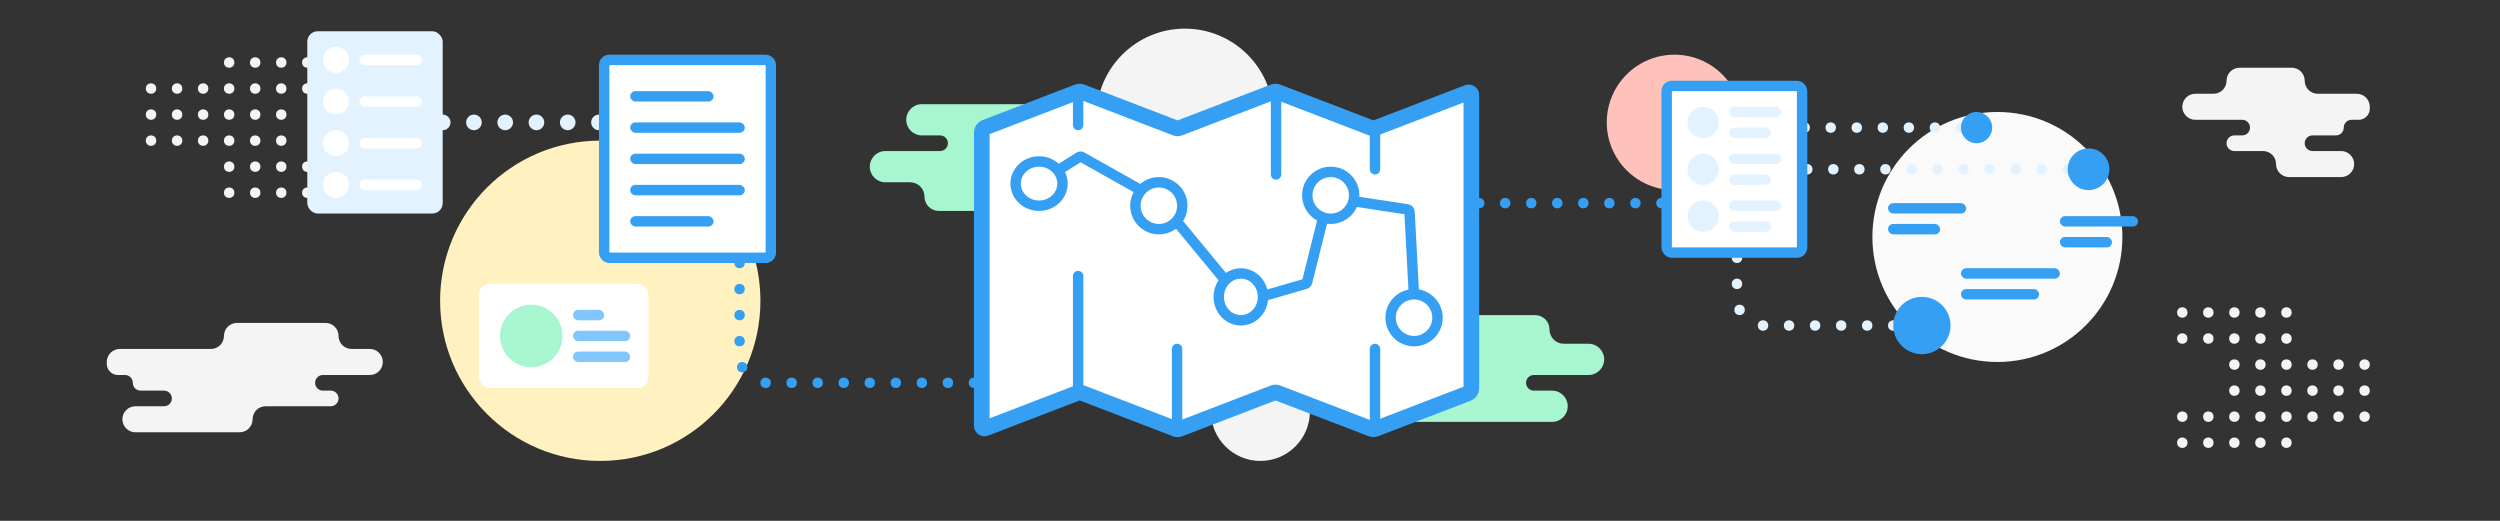 <svg xmlns="http://www.w3.org/2000/svg" width="960" height="200" viewBox="0 0 960 200" fill="none"><rect x="0" y="0" width="960" height="200" fill="#333333" stroke="none"/><circle cx="88" cy="74" r="2" fill="#F4F4F4"></circle><circle cx="98" cy="74" r="2" fill="#F4F4F4"></circle><circle cx="108" cy="74" r="2" fill="#F4F4F4"></circle><circle cx="118" cy="74" r="2" fill="#F4F4F4"></circle><circle cx="128" cy="74" r="2" fill="#F4F4F4"></circle><circle cx="88" cy="64" r="2" fill="#F4F4F4"></circle><circle cx="98" cy="64" r="2" fill="#F4F4F4"></circle><circle cx="108" cy="64" r="2" fill="#F4F4F4"></circle><circle cx="118" cy="64" r="2" fill="#F4F4F4"></circle><circle cx="128" cy="64" r="2" fill="#F4F4F4"></circle><circle cx="58" cy="54" r="2" fill="#F4F4F4"></circle><circle cx="68" cy="54" r="2" fill="#F4F4F4"></circle><circle cx="78" cy="54" r="2" fill="#F4F4F4"></circle><circle cx="88" cy="54" r="2" fill="#F4F4F4"></circle><circle cx="98" cy="54" r="2" fill="#F4F4F4"></circle><circle cx="108" cy="54" r="2" fill="#F4F4F4"></circle><circle cx="58" cy="44" r="2" fill="#F4F4F4"></circle><circle cx="68" cy="44" r="2" fill="#F4F4F4"></circle><circle cx="78" cy="44" r="2" fill="#F4F4F4"></circle><circle cx="88" cy="44" r="2" fill="#F4F4F4"></circle><circle cx="98" cy="44" r="2" fill="#F4F4F4"></circle><circle cx="108" cy="44" r="2" fill="#F4F4F4"></circle><circle cx="58" cy="34" r="2" fill="#F4F4F4"></circle><circle cx="68" cy="34" r="2" fill="#F4F4F4"></circle><circle cx="78" cy="34" r="2" fill="#F4F4F4"></circle><circle cx="88" cy="34" r="2" fill="#F4F4F4"></circle><circle cx="98" cy="34" r="2" fill="#F4F4F4"></circle><circle cx="108" cy="34" r="2" fill="#F4F4F4"></circle><circle cx="118" cy="34" r="2" fill="#F4F4F4"></circle><circle cx="128" cy="34" r="2" fill="#F4F4F4"></circle><circle cx="88" cy="24" r="2" fill="#F4F4F4"></circle><circle cx="98" cy="24" r="2" fill="#F4F4F4"></circle><circle cx="108" cy="24" r="2" fill="#F4F4F4"></circle><circle cx="118" cy="24" r="2" fill="#F4F4F4"></circle><circle cx="128" cy="24" r="2" fill="#F4F4F4"></circle><path d="M130 129C130 126.239 127.761 124 125 124H91C88.239 124 86 126.239 86 129C86 131.761 83.761 134 81 134H46C43.239 134 41 136.239 41 139V139.714C41 142.081 42.919 144 45.286 144H48C49.657 144 51 145.343 51 147C51 148.657 52.343 150 54 150H63C64.657 150 66 151.343 66 153C66 154.657 64.657 156 63 156H52C49.239 156 47 158.239 47 161C47 163.761 49.239 166 52 166H92C94.761 166 97 163.761 97 161C97 158.239 99.239 156 102 156H127C128.657 156 130 154.657 130 153C130 151.343 128.657 150 127 150H124C122.343 150 121 148.657 121 147C121 145.343 122.343 144 124 144H142C144.761 144 147 141.761 147 139C147 136.239 144.761 134 142 134H135C132.239 134 130 131.761 130 129Z" fill="#F4F4F4"></path><rect x="118" y="12" width="52" height="70" rx="4" fill="#E2F2FF"></rect><circle cx="129" cy="23" r="5" fill="white"></circle><circle cx="129" cy="39" r="5" fill="white"></circle><circle cx="129" cy="55" r="5" fill="white"></circle><circle cx="129" cy="71" r="5" fill="white"></circle><path d="M138 23C138 21.895 138.895 21 140 21H160C161.105 21 162 21.895 162 23C162 24.105 161.105 25 160 25H140C138.895 25 138 24.105 138 23Z" fill="white"></path><path d="M138 39C138 37.895 138.895 37 140 37H160C161.105 37 162 37.895 162 39C162 40.105 161.105 41 160 41H140C138.895 41 138 40.105 138 39Z" fill="white"></path><path d="M138 55C138 53.895 138.895 53 140 53H160C161.105 53 162 53.895 162 55C162 56.105 161.105 57 160 57H140C138.895 57 138 56.105 138 55Z" fill="white"></path><path d="M138 71C138 69.895 138.895 69 140 69H160C161.105 69 162 69.895 162 71C162 72.105 161.105 73 160 73H140C138.895 73 138 72.105 138 71Z" fill="white"></path><circle cx="170" cy="47" r="3" fill="#E2F2FF"></circle><circle cx="182" cy="47" r="3" fill="#E2F2FF"></circle><circle cx="194" cy="47" r="3" fill="#E2F2FF"></circle><circle cx="206" cy="47" r="3" fill="#E2F2FF"></circle><circle cx="218" cy="47" r="3" fill="#E2F2FF"></circle><circle cx="230" cy="47" r="3" fill="#E2F2FF"></circle><circle cx="667" cy="99" r="2" fill="#E2F2FF"></circle><circle cx="667" cy="109" r="2" fill="#E2F2FF"></circle><circle cx="668" cy="119" r="2" fill="#E2F2FF"></circle><circle cx="677" cy="125" r="2" fill="#E2F2FF"></circle><circle cx="687" cy="125" r="2" fill="#E2F2FF"></circle><circle cx="697" cy="125" r="2" fill="#E2F2FF"></circle><circle cx="707" cy="125" r="2" fill="#E2F2FF"></circle><circle cx="717" cy="125" r="2" fill="#E2F2FF"></circle><circle cx="727" cy="125" r="2" fill="#E2F2FF"></circle><path d="M595 126.5C595 123.462 592.538 121 589.5 121H536V162H596C599.314 162 602 159.314 602 156C602 152.686 599.314 150 596 150H589C587.343 150 586 148.657 586 147C586 145.343 587.343 144 589 144H610C613.314 144 616 141.314 616 138C616 134.686 613.314 132 610 132H600.5C597.462 132 595 129.538 595 126.5Z" fill="#A8F6D0"></path><path d="M355 75.5C355 78.538 357.462 81 360.5 81L414 81L414 40L354 40C350.686 40 348 42.686 348 46C348 49.314 350.686 52 354 52L361 52C362.657 52 364 53.343 364 55C364 56.657 362.657 58 361 58L340 58C336.686 58 334 60.686 334 64C334 67.314 336.686 70 340 70L349.5 70C352.538 70 355 72.462 355 75.5Z" fill="#A8F6D0"></path><circle cx="455" cy="45" r="34" fill="#F4F4F4"></circle><circle cx="484" cy="158" r="19" fill="#F4F4F4"></circle><circle cx="230.5" cy="115.5" r="61.5" fill="#FFF1C0"></circle><path d="M377 50.819C377 49.991 377.51 49.248 378.283 48.952L413.883 35.276C414.344 35.098 414.856 35.098 415.317 35.276L451.483 49.169C451.944 49.346 452.456 49.346 452.917 49.169L489.083 35.276C489.544 35.098 490.056 35.098 490.517 35.276L526.683 49.169C527.144 49.346 527.656 49.346 528.117 49.169L563.641 35.522C564.296 35.27 565 35.754 565 36.455V149.181C565 150.009 564.49 150.751 563.717 151.048L528.117 164.724C527.656 164.902 527.144 164.902 526.683 164.724L490.517 150.831C490.056 150.654 489.544 150.654 489.083 150.831L452.917 164.724C452.456 164.902 451.944 164.902 451.483 164.724L415.317 150.831C414.856 150.654 414.344 150.654 413.883 150.831L378.359 164.478C377.704 164.73 377 164.246 377 163.545V50.819Z" fill="white" stroke="#359FF4" stroke-width="6"></path><path d="M408 70.5C408 75.108 404.059 79 399 79C393.941 79 390 75.108 390 70.5C390 65.892 393.941 62 399 62C404.059 62 408 65.892 408 70.5Z" stroke="#359FF4" stroke-width="4"></path><circle cx="445" cy="79" r="9" stroke="#359FF4" stroke-width="4"></circle><path d="M485 114C485 119.059 481.108 123 476.5 123C471.892 123 468 119.059 468 114C468 108.941 471.892 105 476.5 105C481.108 105 485 108.941 485 114Z" stroke="#359FF4" stroke-width="4"></path><circle cx="511" cy="75" r="9" stroke="#359FF4" stroke-width="4"></circle><circle cx="543" cy="122" r="9" stroke="#359FF4" stroke-width="4"></circle><path d="M406 65.571L414.385 60.316C414.696 60.121 415.088 60.112 415.407 60.291L438 73" stroke="#359FF4" stroke-width="4"></path><path d="M451 84L470 107" stroke="#359FF4" stroke-width="4"></path><path d="M484 114L501.247 109.002C501.59 108.903 501.853 108.629 501.939 108.284L508 84" stroke="#359FF4" stroke-width="4"></path><path d="M518 77L540.409 80.402C540.878 80.473 541.232 80.864 541.258 81.337L543 114" stroke="#359FF4" stroke-width="4"></path><path d="M414 150V106" stroke="#359FF4" stroke-width="4" stroke-linecap="round"></path><path d="M414 48V39" stroke="#359FF4" stroke-width="4" stroke-linecap="round"></path><path d="M452 162V134" stroke="#359FF4" stroke-width="4" stroke-linecap="round"></path><path d="M490 67V39" stroke="#359FF4" stroke-width="4" stroke-linecap="round"></path><path d="M528 162V134" stroke="#359FF4" stroke-width="4" stroke-linecap="round"></path><path d="M528 65V50" stroke="#359FF4" stroke-width="4" stroke-linecap="round"></path><rect x="232" y="23" width="64" height="76" rx="2" fill="white" stroke="#359FF4" stroke-width="4"></rect><rect x="242" y="35" width="32" height="4" rx="2" fill="#359FF4"></rect><rect x="242" y="47" width="44" height="4" rx="2" fill="#359FF4"></rect><rect x="242" y="59" width="44" height="4" rx="2" fill="#359FF4"></rect><rect x="242" y="71" width="44" height="4" rx="2" fill="#359FF4"></rect><rect x="242" y="83" width="32" height="4" rx="2" fill="#359FF4"></rect><rect x="184" y="109" width="65" height="40" rx="4" fill="white"></rect><circle cx="204" cy="129" r="12" fill="#A8F6D0"></circle><rect x="220" y="119" width="12" height="4" rx="2" fill="#81C6FE"></rect><rect x="220" y="127" width="22" height="4" rx="2" fill="#81C6FE"></rect><rect x="220" y="135" width="22" height="4" rx="2" fill="#81C6FE"></rect><circle cx="643" cy="47" r="26" fill="#FFC2BB"></circle><circle cx="767" cy="91" r="48" fill="#FAFAFA"></circle><circle cx="284" cy="101" r="2" fill="#359FF4"></circle><circle cx="284" cy="111" r="2" fill="#359FF4"></circle><circle cx="284" cy="121" r="2" fill="#359FF4"></circle><circle cx="284" cy="131" r="2" fill="#359FF4"></circle><circle cx="285" cy="141" r="2" fill="#359FF4"></circle><circle cx="294" cy="147" r="2" fill="#359FF4"></circle><circle cx="304" cy="147" r="2" fill="#359FF4"></circle><circle cx="314" cy="147" r="2" fill="#359FF4"></circle><circle cx="324" cy="147" r="2" fill="#359FF4"></circle><circle cx="334" cy="147" r="2" fill="#359FF4"></circle><circle cx="344" cy="147" r="2" fill="#359FF4"></circle><circle cx="354" cy="147" r="2" fill="#359FF4"></circle><circle cx="364" cy="147" r="2" fill="#359FF4"></circle><circle cx="374" cy="147" r="2" fill="#359FF4"></circle><circle cx="753" cy="49" r="2" fill="#E2F2FF"></circle><circle cx="743" cy="49" r="2" fill="#E2F2FF"></circle><circle cx="733" cy="49" r="2" fill="#E2F2FF"></circle><circle cx="723" cy="49" r="2" fill="#E2F2FF"></circle><circle cx="713" cy="49" r="2" fill="#E2F2FF"></circle><circle cx="703" cy="49" r="2" fill="#E2F2FF"></circle><circle cx="693" cy="49" r="2" fill="#E2F2FF"></circle><circle cx="683" cy="49" r="2" fill="#E2F2FF"></circle><circle cx="794" cy="65" r="2" fill="#E2F2FF"></circle><circle cx="784" cy="65" r="2" fill="#E2F2FF"></circle><circle cx="774" cy="65" r="2" fill="#E2F2FF"></circle><circle cx="764" cy="65" r="2" fill="#E2F2FF"></circle><circle cx="754" cy="65" r="2" fill="#E2F2FF"></circle><circle cx="744" cy="65" r="2" fill="#E2F2FF"></circle><circle cx="734" cy="65" r="2" fill="#E2F2FF"></circle><circle cx="724" cy="65" r="2" fill="#E2F2FF"></circle><circle cx="714" cy="65" r="2" fill="#E2F2FF"></circle><circle cx="704" cy="65" r="2" fill="#E2F2FF"></circle><circle cx="694" cy="65" r="2" fill="#E2F2FF"></circle><rect x="640" y="33" width="52" height="64" rx="2" fill="white" stroke="#359FF4" stroke-width="4"></rect><circle cx="638" cy="78" r="2" fill="#359FF4"></circle><circle cx="628" cy="78" r="2" fill="#359FF4"></circle><circle cx="618" cy="78" r="2" fill="#359FF4"></circle><circle cx="608" cy="78" r="2" fill="#359FF4"></circle><circle cx="598" cy="78" r="2" fill="#359FF4"></circle><circle cx="588" cy="78" r="2" fill="#359FF4"></circle><circle cx="578" cy="78" r="2" fill="#359FF4"></circle><circle cx="568" cy="78" r="2" fill="#359FF4"></circle><circle cx="654" cy="47" r="6" fill="#E2F2FF"></circle><rect x="664" y="41" width="20" height="4" rx="2" fill="#E2F2FF"></rect><rect x="664" y="49" width="16" height="4" rx="2" fill="#E2F2FF"></rect><circle cx="654" cy="65" r="6" fill="#E2F2FF"></circle><rect x="664" y="59" width="20" height="4" rx="2" fill="#E2F2FF"></rect><rect x="664" y="67" width="16" height="4" rx="2" fill="#E2F2FF"></rect><circle cx="654" cy="83" r="6" fill="#E2F2FF"></circle><rect x="664" y="77" width="20" height="4" rx="2" fill="#E2F2FF"></rect><rect x="664" y="85" width="16" height="4" rx="2" fill="#E2F2FF"></rect><circle cx="759" cy="49" r="6" fill="#359FF4"></circle><circle cx="802" cy="65" r="8" fill="#359FF4"></circle><rect x="725" y="78" width="30" height="4" rx="2" fill="#359FF4"></rect><rect x="725" y="86" width="20" height="4" rx="2" fill="#359FF4"></rect><rect x="791" y="83" width="30" height="4" rx="2" fill="#359FF4"></rect><rect x="791" y="91" width="20" height="4" rx="2" fill="#359FF4"></rect><circle cx="738" cy="125" r="11" fill="#359FF4"></circle><rect x="753" y="103" width="38" height="4" rx="2" fill="#359FF4"></rect><rect x="753" y="111" width="30" height="4" rx="2" fill="#359FF4"></rect><circle cx="878" cy="120" r="2" transform="rotate(-180 878 120)" fill="#F4F4F4"></circle><circle cx="868" cy="120" r="2" transform="rotate(-180 868 120)" fill="#F4F4F4"></circle><circle cx="858" cy="120" r="2" transform="rotate(-180 858 120)" fill="#F4F4F4"></circle><circle cx="848" cy="120" r="2" transform="rotate(-180 848 120)" fill="#F4F4F4"></circle><circle cx="838" cy="120" r="2" transform="rotate(-180 838 120)" fill="#F4F4F4"></circle><circle cx="878" cy="130" r="2" transform="rotate(-180 878 130)" fill="#F4F4F4"></circle><circle cx="868" cy="130" r="2" transform="rotate(-180 868 130)" fill="#F4F4F4"></circle><circle cx="858" cy="130" r="2" transform="rotate(-180 858 130)" fill="#F4F4F4"></circle><circle cx="848" cy="130" r="2" transform="rotate(-180 848 130)" fill="#F4F4F4"></circle><circle cx="838" cy="130" r="2" transform="rotate(-180 838 130)" fill="#F4F4F4"></circle><circle cx="908" cy="140" r="2" transform="rotate(-180 908 140)" fill="#F4F4F4"></circle><circle cx="898" cy="140" r="2" transform="rotate(-180 898 140)" fill="#F4F4F4"></circle><circle cx="888" cy="140" r="2" transform="rotate(-180 888 140)" fill="#F4F4F4"></circle><circle cx="878" cy="140" r="2" transform="rotate(-180 878 140)" fill="#F4F4F4"></circle><circle cx="868" cy="140" r="2" transform="rotate(-180 868 140)" fill="#F4F4F4"></circle><circle cx="858" cy="140" r="2" transform="rotate(-180 858 140)" fill="#F4F4F4"></circle><circle cx="908" cy="150" r="2" transform="rotate(-180 908 150)" fill="#F4F4F4"></circle><circle cx="898" cy="150" r="2" transform="rotate(-180 898 150)" fill="#F4F4F4"></circle><circle cx="888" cy="150" r="2" transform="rotate(-180 888 150)" fill="#F4F4F4"></circle><circle cx="878" cy="150" r="2" transform="rotate(-180 878 150)" fill="#F4F4F4"></circle><circle cx="868" cy="150" r="2" transform="rotate(-180 868 150)" fill="#F4F4F4"></circle><circle cx="858" cy="150" r="2" transform="rotate(-180 858 150)" fill="#F4F4F4"></circle><circle cx="908" cy="160" r="2" transform="rotate(-180 908 160)" fill="#F4F4F4"></circle><circle cx="898" cy="160" r="2" transform="rotate(-180 898 160)" fill="#F4F4F4"></circle><circle cx="888" cy="160" r="2" transform="rotate(-180 888 160)" fill="#F4F4F4"></circle><circle cx="878" cy="160" r="2" transform="rotate(-180 878 160)" fill="#F4F4F4"></circle><circle cx="868" cy="160" r="2" transform="rotate(-180 868 160)" fill="#F4F4F4"></circle><circle cx="858" cy="160" r="2" transform="rotate(-180 858 160)" fill="#F4F4F4"></circle><circle cx="848" cy="160" r="2" transform="rotate(-180 848 160)" fill="#F4F4F4"></circle><circle cx="838" cy="160" r="2" transform="rotate(-180 838 160)" fill="#F4F4F4"></circle><circle cx="878" cy="170" r="2" transform="rotate(-180 878 170)" fill="#F4F4F4"></circle><circle cx="868" cy="170" r="2" transform="rotate(-180 868 170)" fill="#F4F4F4"></circle><circle cx="858" cy="170" r="2" transform="rotate(-180 858 170)" fill="#F4F4F4"></circle><circle cx="848" cy="170" r="2" transform="rotate(-180 848 170)" fill="#F4F4F4"></circle><circle cx="838" cy="170" r="2" transform="rotate(-180 838 170)" fill="#F4F4F4"></circle><path d="M855 31C855 28.239 857.239 26 860 26H880C882.761 26 885 28.239 885 31C885 33.761 887.239 36 890 36H905C907.761 36 910 38.239 910 41V41.714C910 44.081 908.081 46 905.714 46H903C901.343 46 900 47.343 900 49C900 50.657 898.657 52 897 52H888C886.343 52 885 53.343 885 55C885 56.657 886.343 58 888 58H899C901.761 58 904 60.239 904 63C904 65.761 901.761 68 899 68H879C876.239 68 874 65.761 874 63C874 60.239 871.761 58 869 58H858C856.343 58 855 56.657 855 55C855 53.343 856.343 52 858 52H861C862.657 52 864 50.657 864 49C864 47.343 862.657 46 861 46H843C840.239 46 838 43.761 838 41C838 38.239 840.239 36 843 36H850C852.761 36 855 33.761 855 31Z" fill="#F4F4F4"></path></svg>